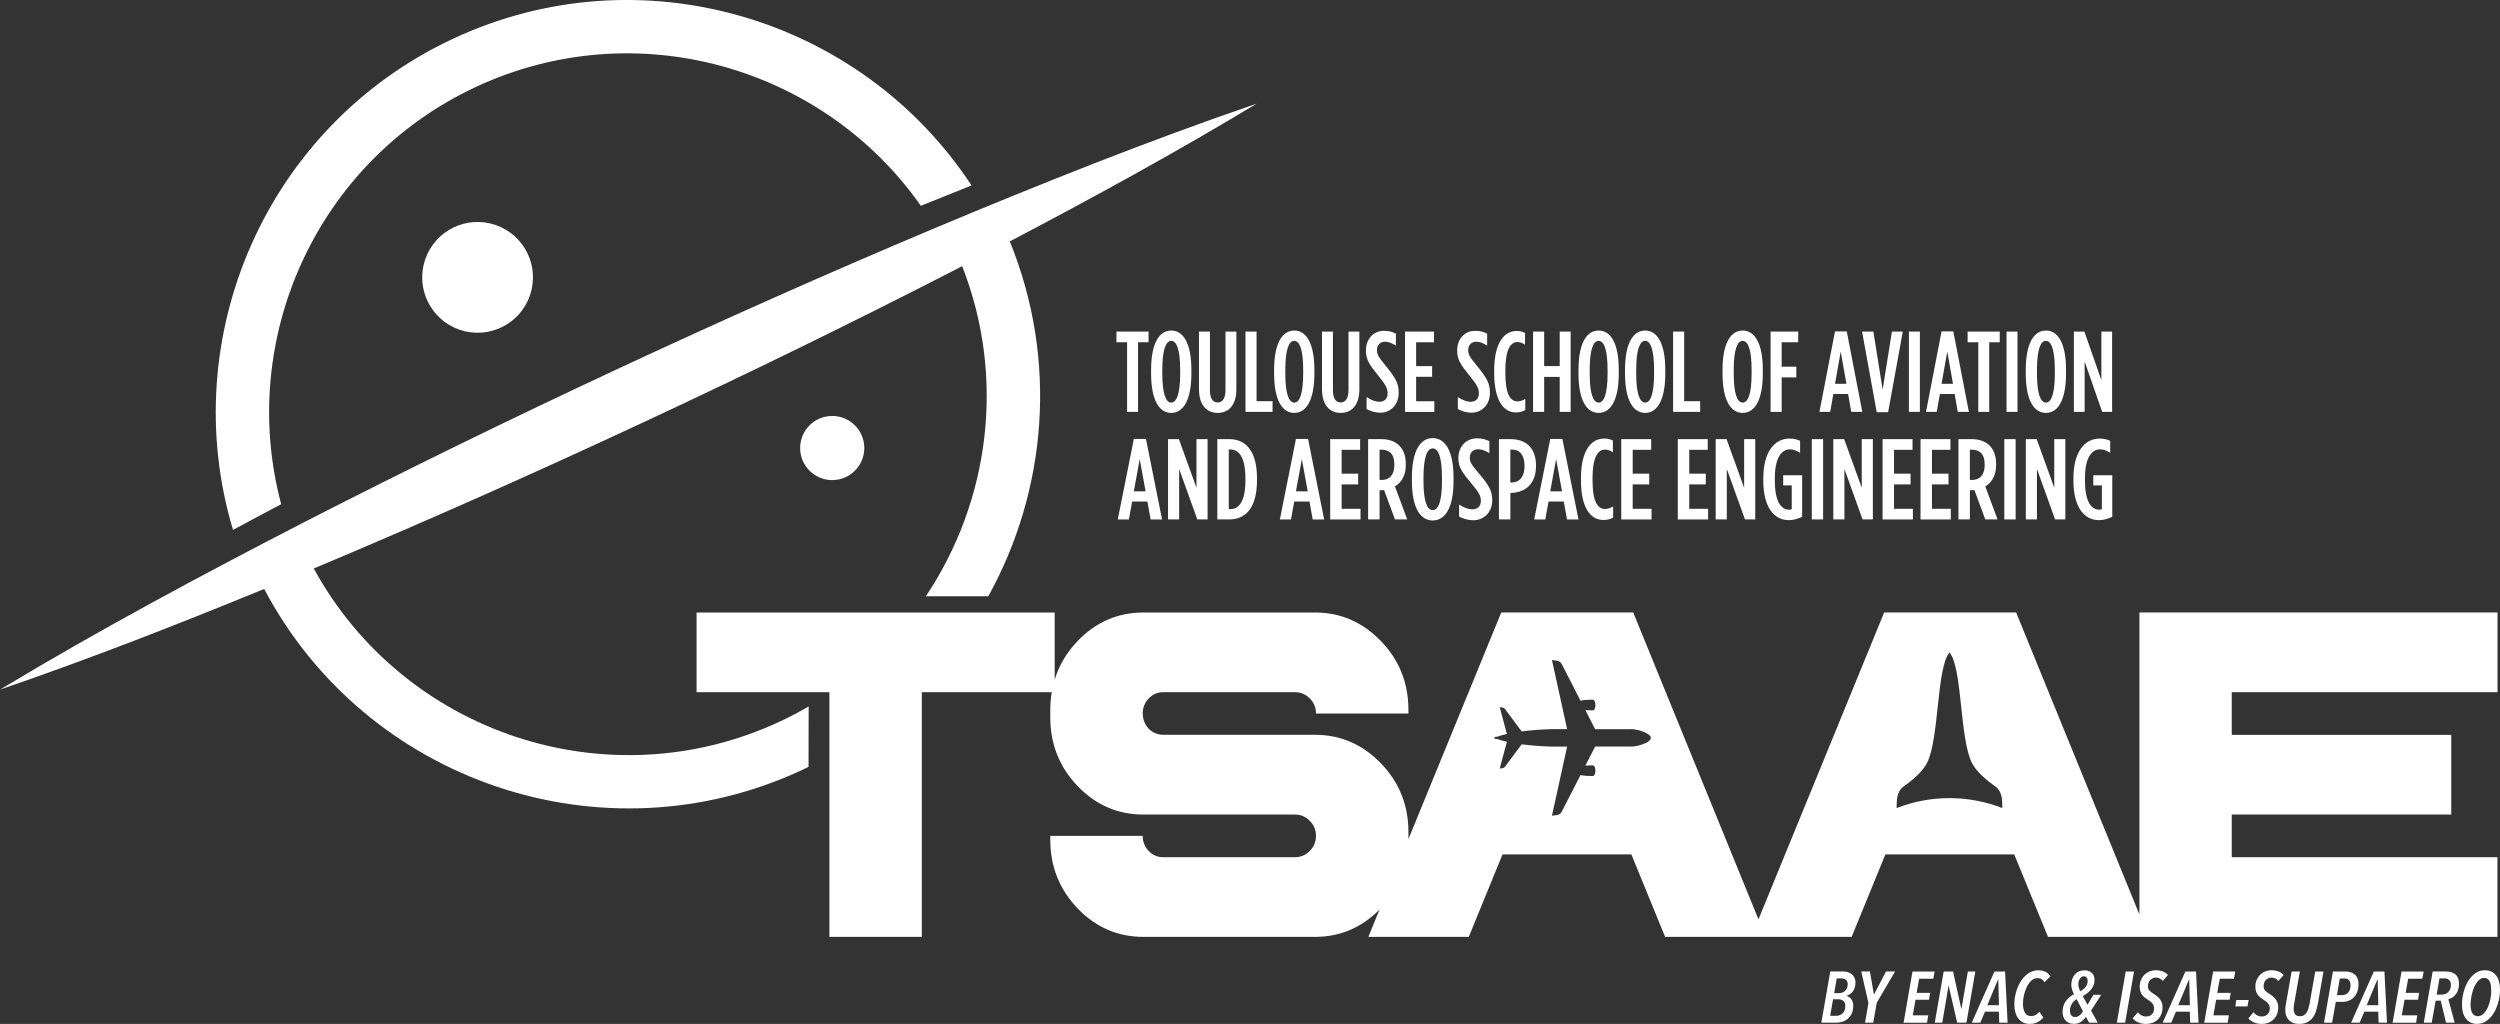 <?xml version="1.0" encoding="UTF-8"?>
<svg id="Calque_1" data-name="Calque 1" xmlns="http://www.w3.org/2000/svg" viewBox="0 0 819.26 335.54">
  <rect x="0" y="0" width="819.26" height="335.54" fill="#333333" stroke="none"/>
  <defs>
    <style>
      .cls-1 {
        fill: #fff;
      }
    </style>
  </defs>
  <path class="cls-1" d="M818.45,226.82v-26.12h-117.35v99l-40.41-99h-43.24l-41.19,100.57-41.05-100.57h-43.24l-30.42,74.28v-2.29c0-8.81-3.01-16.33-9.03-22.55-6.02-6.22-13.2-9.34-21.55-9.34h-49.8c-1.17,0-2.28-.3-3.35-.91-1.07-.61-1.89-1.47-2.48-2.58-.58-1.11-.87-2.28-.87-3.49,0-1.92.66-3.57,1.97-4.94,1.31-1.37,2.89-2.05,4.73-2.05h43.24c1.84,0,3.44.68,4.81,2.05,1.36,1.37,2.04,3.01,2.04,4.94h30.28v-1.21c0-8.81-3.01-16.33-9.03-22.55-6.02-6.22-13.2-9.34-21.55-9.34h-56.2c-8.44,0-15.65,3.11-21.62,9.34-3.6,3.76-6.09,7.99-7.52,12.68v-22.02h-117.35v26.12h43.53v80.18h30.28v-80.18h42.58c-.31,1.86-.48,3.78-.48,5.77v2.43c0,8.81,2.99,16.33,8.95,22.55,5.97,6.23,13.18,9.34,21.62,9.34h49.65c1.84,0,3.44.68,4.81,2.05,1.36,1.37,2.04,3.01,2.04,4.94s-.68,3.57-2.04,4.94c-1.36,1.37-2.96,2.05-4.81,2.05h-43.24c-1.85,0-3.42-.68-4.73-2.05-1.31-1.37-1.97-3.01-1.97-4.94h-30.28v1.21c0,8.81,2.99,16.33,8.95,22.55,5.97,6.23,13.18,9.34,21.62,9.34h56.2c8.15,0,15.19-2.99,21.12-8.94l-3.66,8.94h32.91l11.06-27.03h42.22l11.07,27.03h61.12l11.06-27.03h42.22l11.07,27.03h147.28v-26.12h-87.07v-13.97h71.93v-26.12h-71.93v-13.97h87.07ZM538.43,243.85c-2.44.93-3.96.8-4.39.8h-11.31s-3.2,6.25-3.2,6.25c1.09-.09,2.2-.09,2.42-.09.87,0,.87,1.75.87,1.75,0,0,0,1.75-.87,1.75-.35,0-2.73.01-4.01-.32l-6.15,12c-.31.61-.9,1.02-1.58,1.11l-1.63.21,4.97-22.65h-5.31s-4.59-.08-9.59-.74c-1.05,1.43-4.49,6.04-5.48,7.37-.17.23-.43.39-.72.43l-.99.14,2.35-8.78c-1.16-.26-2.27-.57-3.27-.93h-.5c-.18,0-.32-.15-.33-.32-.02,0-.04-.02-.06-.02.02,0,.04-.02.06-.03.01-.17.16-.31.33-.32h.5c1-.36,2.1-.67,3.27-.93l-2.35-8.78.99.14c.29.04.55.19.72.43.99,1.33,4.43,5.94,5.48,7.37,5-.66,9.59-.74,9.59-.74h5.31s-4.97-22.65-4.97-22.65l1.63.21c.68.09,1.26.5,1.58,1.11l6.15,12c1.28-.33,3.67-.32,4.01-.32.87,0,.87,1.75.87,1.75,0,0,0,1.75-.87,1.75-.23,0-1.33,0-2.42-.09l3.2,6.25h11.31c.43,0,1.95-.13,4.39.8,2.87,1.09,2.51,2.05,2.51,2.05,0,0,.36.96-2.51,2.05ZM638.85,261.55c-6.11,0-11.95,1.16-17.32,3.26,0-2.85.1-5.53,2.31-7.09,2.64-1.85,6.16-4.76,7.64-7.68,4.08-8.03,3.09-31.19,7.37-36.23,4.28,5.04,3.29,28.2,7.37,36.23,1.48,2.92,5.01,5.83,7.64,7.68,2.21,1.55,2.31,4.24,2.31,7.09-5.37-2.1-11.21-3.26-17.32-3.26Z"/>
  <g>
    <path class="cls-1" d="M369.35,112.16h-3.48v-3.5h10.52v3.5h-3.45v22.81h-3.59v-22.81Z"/>
    <path class="cls-1" d="M377.22,122.38v-1.13c0-8.87,2.71-12.93,6.6-12.93s6.6,4.06,6.6,12.93v1.13c0,8.87-2.71,12.93-6.6,12.93s-6.6-4.06-6.6-12.93ZM386.75,122.38v-1.13c0-6.8-1.21-9.55-2.93-9.55s-2.93,2.74-2.93,9.55v1.13c0,6.8,1.21,9.55,2.93,9.55s2.93-2.74,2.93-9.55Z"/>
    <path class="cls-1" d="M392.91,127.57v-18.91h3.59v19.24c0,2.75,1.03,3.99,2.53,3.99s2.57-1.24,2.57-3.99v-19.24h3.56v18.91c0,5.19-2.53,7.74-6.12,7.74s-6.12-2.56-6.12-7.74Z"/>
    <path class="cls-1" d="M408.15,108.66h3.63v22.81h5.24v3.5h-8.87v-26.31Z"/>
    <path class="cls-1" d="M417.53,122.38v-1.13c0-8.87,2.71-12.93,6.6-12.93s6.6,4.06,6.6,12.93v1.13c0,8.87-2.71,12.93-6.6,12.93s-6.6-4.06-6.6-12.93ZM427.06,122.38v-1.13c0-6.8-1.21-9.55-2.93-9.55s-2.93,2.74-2.93,9.55v1.13c0,6.8,1.21,9.55,2.93,9.55s2.93-2.74,2.93-9.55Z"/>
    <path class="cls-1" d="M433.22,127.57v-18.91h3.59v19.24c0,2.75,1.03,3.99,2.53,3.99s2.57-1.24,2.57-3.99v-19.24h3.56v18.91c0,5.19-2.53,7.74-6.12,7.74s-6.12-2.56-6.12-7.74Z"/>
    <path class="cls-1" d="M447.84,134.04v-3.91c1.61,1.02,2.93,1.54,4.18,1.54,1.54,0,2.71-.9,2.71-2.7v-.08c0-1.5-.48-2.59-2.82-5.49-3.15-3.87-4.29-5.53-4.29-8.49v-.07c0-3.87,2.57-6.43,5.86-6.43,1.72,0,2.82.34,3.96.94v3.91c-1.39-.86-2.38-1.28-3.56-1.28-1.47,0-2.64,1.02-2.64,2.67v.07c0,1.47.48,2.26,2.82,5.11,3.41,4.14,4.29,5.9,4.29,8.87v.08c0,3.87-2.68,6.46-6.01,6.46-1.69,0-3.15-.49-4.51-1.2Z"/>
    <path class="cls-1" d="M460.44,108.66h9.49v3.5h-5.86v7.82h5.24v3.5h-5.24v8.01h5.97v3.5h-9.6v-26.31Z"/>
    <path class="cls-1" d="M477.74,134.04v-3.91c1.61,1.02,2.93,1.54,4.18,1.54,1.54,0,2.71-.9,2.71-2.7v-.08c0-1.5-.48-2.59-2.82-5.49-3.15-3.87-4.29-5.53-4.29-8.49v-.07c0-3.87,2.57-6.43,5.86-6.43,1.72,0,2.82.34,3.96.94v3.91c-1.39-.86-2.38-1.28-3.56-1.28-1.47,0-2.64,1.02-2.64,2.67v.07c0,1.47.48,2.26,2.82,5.11,3.41,4.14,4.29,5.9,4.29,8.87v.08c0,3.87-2.68,6.46-6.01,6.46-1.69,0-3.15-.49-4.51-1.2Z"/>
    <path class="cls-1" d="M489.65,122.23v-.83c0-9.1,3.3-12.93,7.29-12.93,1.25,0,1.91.19,2.82.64v3.83c-.92-.56-1.65-.86-2.49-.86-2.24,0-3.96,2.44-3.96,9.28v.9c0,7.1,1.72,9.28,4,9.28.77,0,1.61-.26,2.53-.83v3.65c-.92.56-1.87.79-3.12.79-4,0-7.07-3.91-7.07-12.93Z"/>
    <path class="cls-1" d="M502.4,108.66h3.63v11.31h5.09v-11.31h3.59v26.31h-3.59v-11.46h-5.09v11.46h-3.63v-26.31Z"/>
    <path class="cls-1" d="M517.28,122.38v-1.13c0-8.87,2.71-12.93,6.6-12.93s6.6,4.06,6.6,12.93v1.13c0,8.87-2.71,12.93-6.6,12.93s-6.6-4.06-6.6-12.93ZM526.81,122.38v-1.13c0-6.8-1.21-9.55-2.93-9.55s-2.93,2.74-2.93,9.55v1.13c0,6.8,1.21,9.55,2.93,9.55s2.93-2.74,2.93-9.55Z"/>
    <path class="cls-1" d="M532.52,122.38v-1.13c0-8.87,2.71-12.93,6.6-12.93s6.6,4.06,6.6,12.93v1.13c0,8.87-2.71,12.93-6.6,12.93s-6.6-4.06-6.6-12.93ZM542.05,122.38v-1.13c0-6.8-1.21-9.55-2.93-9.55s-2.93,2.74-2.93,9.55v1.13c0,6.8,1.21,9.55,2.93,9.55s2.93-2.74,2.93-9.55Z"/>
    <path class="cls-1" d="M548.28,108.66h3.63v22.81h5.24v3.5h-8.87v-26.31Z"/>
    <path class="cls-1" d="M564.48,122.38v-1.13c0-8.87,2.71-12.93,6.6-12.93s6.6,4.06,6.6,12.93v1.13c0,8.87-2.71,12.93-6.6,12.93s-6.6-4.06-6.6-12.93ZM574.01,122.38v-1.13c0-6.8-1.21-9.55-2.93-9.55s-2.93,2.74-2.93,9.55v1.13c0,6.8,1.21,9.55,2.93,9.55s2.93-2.74,2.93-9.55Z"/>
    <path class="cls-1" d="M580.23,108.66h9.05v3.5h-5.42v8.01h4.8v3.5h-4.8v11.31h-3.63v-26.31Z"/>
    <path class="cls-1" d="M601.34,108.59h3.85l5.1,26.38h-3.63l-1.03-5.86h-4.84l-1.03,5.86h-3.52l5.1-26.38ZM605.08,125.77l-1.87-10.56-1.87,10.56h3.74Z"/>
    <path class="cls-1" d="M610.21,108.66h3.7l3.04,19.02,3.04-19.02h3.56l-4.8,26.42h-3.74l-4.8-26.42Z"/>
    <path class="cls-1" d="M625.56,108.66h3.59v26.31h-3.59v-26.31Z"/>
    <path class="cls-1" d="M636.26,108.59h3.85l5.1,26.38h-3.63l-1.03-5.86h-4.84l-1.03,5.86h-3.52l5.1-26.38ZM640,125.77l-1.87-10.56-1.87,10.56h3.74Z"/>
    <path class="cls-1" d="M648.28,112.16h-3.48v-3.5h10.52v3.5h-3.44v22.81h-3.59v-22.81Z"/>
    <path class="cls-1" d="M657.55,108.66h3.59v26.31h-3.59v-26.31Z"/>
    <path class="cls-1" d="M663.85,122.38v-1.13c0-8.87,2.71-12.93,6.6-12.93s6.6,4.06,6.6,12.93v1.13c0,8.87-2.71,12.93-6.6,12.93s-6.6-4.06-6.6-12.93ZM673.38,122.38v-1.13c0-6.8-1.21-9.55-2.93-9.55s-2.93,2.74-2.93,9.55v1.13c0,6.8,1.21,9.55,2.93,9.55s2.93-2.74,2.93-9.55Z"/>
    <path class="cls-1" d="M679.61,108.66h3.45l5.57,15.94v-15.94h3.52v26.31h-3.26l-5.75-16.54v16.54h-3.52v-26.31Z"/>
    <path class="cls-1" d="M371.56,143.84h3.98l5.27,26.38h-3.75l-1.06-5.86h-5l-1.06,5.86h-3.64l5.27-26.38ZM375.42,161.01l-1.93-10.56-1.93,10.56h3.87Z"/>
    <path class="cls-1" d="M382.77,143.91h3.56l5.76,15.94v-15.94h3.64v26.31h-3.37l-5.95-16.54v16.54h-3.64v-26.31Z"/>
    <path class="cls-1" d="M398.92,143.91h3.98c5.61,0,9.02,4.28,9.02,12.74v.83c0,8.46-3.41,12.74-9.02,12.74h-3.98v-26.31ZM403.24,166.84c2.73,0,4.89-2.52,4.89-9.36v-.83c0-6.84-2.2-9.36-4.93-9.36h-.53v19.55h.57Z"/>
    <path class="cls-1" d="M424.68,143.84h3.98l5.27,26.38h-3.75l-1.06-5.86h-5l-1.06,5.86h-3.64l5.27-26.38ZM428.55,161.01l-1.93-10.56-1.93,10.56h3.87Z"/>
    <path class="cls-1" d="M435.9,143.91h9.82v3.5h-6.06v7.82h5.42v3.5h-5.42v8.01h6.18v3.5h-9.93v-26.31Z"/>
    <path class="cls-1" d="M448.33,143.91h4.32c4.7,0,8.04,2.59,8.04,8.19v.26c0,3.5-1.48,5.79-3.56,7.03l4.02,10.82h-4.02l-3.56-9.62c-.15,0-.34.04-.49.04h-.99v9.58h-3.75v-26.31ZM452.72,157.29c2.5,0,4.21-1.5,4.21-4.89v-.23c0-3.61-1.82-4.81-4.32-4.81h-.53v9.92h.64Z"/>
    <path class="cls-1" d="M462.69,157.63v-1.13c0-8.87,2.81-12.93,6.82-12.93s6.82,4.06,6.82,12.93v1.13c0,8.87-2.8,12.93-6.82,12.93s-6.82-4.06-6.82-12.93ZM472.54,157.63v-1.13c0-6.8-1.25-9.55-3.03-9.55s-3.03,2.74-3.03,9.55v1.13c0,6.8,1.25,9.55,3.03,9.55s3.03-2.74,3.03-9.55Z"/>
    <path class="cls-1" d="M478.15,169.28v-3.91c1.67,1.02,3.03,1.54,4.32,1.54,1.59,0,2.81-.9,2.81-2.7v-.08c0-1.5-.49-2.59-2.92-5.49-3.26-3.87-4.44-5.53-4.44-8.49v-.07c0-3.87,2.65-6.43,6.06-6.43,1.78,0,2.92.34,4.09.94v3.91c-1.44-.86-2.46-1.28-3.68-1.28-1.52,0-2.73,1.02-2.73,2.67v.07c0,1.47.49,2.26,2.92,5.11,3.52,4.14,4.43,5.9,4.43,8.87v.08c0,3.87-2.77,6.46-6.21,6.46-1.74,0-3.26-.49-4.66-1.2Z"/>
    <path class="cls-1" d="M491.19,143.91h3.87c4.97,0,8.3,2.86,8.3,8.68v.07c0,5.64-3.18,8.61-7.96,8.87h-.45v8.68h-3.75v-26.31ZM495.43,158.12c2.5-.07,4.17-1.84,4.17-5.34v-.07c0-3.65-1.59-5.38-4.09-5.38h-.57v10.79h.49Z"/>
    <path class="cls-1" d="M508.02,143.84h3.98l5.27,26.38h-3.75l-1.06-5.86h-5l-1.06,5.86h-3.64l5.27-26.38ZM511.88,161.01l-1.93-10.56-1.93,10.56h3.87Z"/>
    <path class="cls-1" d="M518.09,157.48v-.83c0-9.1,3.41-12.93,7.54-12.93,1.29,0,1.97.19,2.92.64v3.83c-.95-.56-1.71-.86-2.58-.86-2.31,0-4.09,2.44-4.09,9.28v.9c0,7.1,1.78,9.28,4.13,9.28.8,0,1.67-.26,2.62-.83v3.65c-.95.56-1.93.79-3.22.79-4.13,0-7.32-3.91-7.32-12.93Z"/>
    <path class="cls-1" d="M531.28,143.91h9.82v3.5h-6.06v7.82h5.42v3.5h-5.42v8.01h6.18v3.5h-9.93v-26.31Z"/>
    <path class="cls-1" d="M549.81,143.91h9.82v3.5h-6.06v7.82h5.42v3.5h-5.42v8.01h6.18v3.5h-9.93v-26.31Z"/>
    <path class="cls-1" d="M562.24,143.91h3.56l5.76,15.94v-15.94h3.64v26.31h-3.37l-5.95-16.54v16.54h-3.64v-26.31Z"/>
    <path class="cls-1" d="M577.85,157.48v-.83c0-8.57,3.68-12.93,8.6-12.93,1.4,0,2.5.3,3.45.75v3.91c-1.14-.68-2.16-1.13-3.34-1.13-2.84,0-4.93,3.01-4.93,9.25v1.13c0,7.11,2.27,9.4,4.66,9.4.34,0,.49-.04.87-.15v-7.82h-2.8v-3.31h6.21v13.61c-1.59.71-2.8,1.09-4.43,1.09-4.55,0-8.3-3.94-8.3-12.97Z"/>
    <path class="cls-1" d="M593.73,143.91h3.71v26.31h-3.71v-26.31Z"/>
    <path class="cls-1" d="M600.78,143.91h3.56l5.76,15.94v-15.94h3.64v26.31h-3.37l-5.95-16.54v16.54h-3.64v-26.31Z"/>
    <path class="cls-1" d="M616.92,143.91h9.82v3.5h-6.06v7.82h5.42v3.5h-5.42v8.01h6.18v3.5h-9.93v-26.31Z"/>
    <path class="cls-1" d="M629.35,143.91h9.82v3.5h-6.06v7.82h5.42v3.5h-5.42v8.01h6.18v3.5h-9.93v-26.31Z"/>
    <path class="cls-1" d="M641.78,143.91h4.32c4.7,0,8.04,2.59,8.04,8.19v.26c0,3.5-1.48,5.79-3.56,7.03l4.02,10.82h-4.02l-3.56-9.62c-.15,0-.34.04-.49.04h-.99v9.58h-3.75v-26.31ZM646.17,157.29c2.5,0,4.21-1.5,4.21-4.89v-.23c0-3.61-1.82-4.81-4.32-4.81h-.53v9.92h.64Z"/>
    <path class="cls-1" d="M656.82,143.91h3.71v26.31h-3.71v-26.31Z"/>
    <path class="cls-1" d="M663.87,143.91h3.56l5.76,15.94v-15.94h3.64v26.31h-3.37l-5.95-16.54v16.54h-3.64v-26.31Z"/>
    <path class="cls-1" d="M679.48,157.48v-.83c0-8.57,3.68-12.93,8.6-12.93,1.4,0,2.5.3,3.45.75v3.91c-1.14-.68-2.16-1.13-3.34-1.13-2.84,0-4.93,3.01-4.93,9.25v1.13c0,7.11,2.27,9.4,4.66,9.4.34,0,.49-.04.87-.15v-7.82h-2.8v-3.31h6.21v13.61c-1.59.71-2.8,1.09-4.43,1.09-4.55,0-8.3-3.94-8.3-12.97Z"/>
  </g>
  <path class="cls-1" d="M265,231.51c-3.05,1.77-6.19,3.44-9.45,4.95-56.44,26.32-123.32,3.76-152.73-50.18,1.12-.47,2.23-.93,3.35-1.39,34.92-14.71,69.52-30.11,103.84-46.11,34.32-15.99,68.36-32.59,102.08-49.89,1.07-.55,2.14-1.11,3.22-1.67,14.4,36.79,8.88,77.08-11.89,108.17h20.46c19.17-34.67,22.93-77.3,7.03-116.29,27.31-14.32,54.39-29.14,80.91-45.14-36.03,12.34-71.23,26.44-106.18,41.09-34.92,14.71-69.52,30.11-103.83,46.13-34.31,16.01-68.35,32.62-102.07,49.91-33.68,17.36-67.12,35.26-99.74,54.9,29.3-10.05,58.05-21.28,86.57-32.99,33.31,63.16,110.96,89.79,176.37,59.29.69-.32,1.35-.68,2.02-1.01l.04-19.79Z"/>
  <path class="cls-1" d="M155.99,28.47c52.35-24.41,113.69-6.76,145.77,38.97,5.3-2.16,10.85-4.39,16.61-6.67C282.21,5.73,210.02-16.01,148.6,12.63c-61.43,28.64-91.18,97.94-72.24,161.03,5.45-2.95,10.73-5.77,15.79-8.44-14.43-53.98,11.47-112.33,63.84-136.75Z"/>
  <circle class="cls-1" cx="156.49" cy="90.88" r="18.15" transform="translate(32.2 222.41) rotate(-76.76)"/>
  <path class="cls-1" d="M283.23,146.82c0,5.8-4.7,10.51-10.51,10.51s-10.51-4.7-10.51-10.51,4.7-10.51,10.51-10.51,10.51,4.7,10.51,10.51Z"/>
  <g>
    <path class="cls-1" d="M608.04,322.06c0,.6-.08,1.14-.24,1.61-.16.47-.37.89-.64,1.24s-.58.65-.94.89-.73.42-1.13.54v.05c.27.05.54.15.81.32s.51.39.72.66c.21.28.38.6.51.98.13.38.19.81.19,1.28,0,.93-.16,1.75-.47,2.44-.32.7-.73,1.27-1.24,1.72-.51.45-1.1.79-1.76,1.01-.66.22-1.35.33-2.06.33h-4.93l2.92-16.77h4.29c.47,0,.95.07,1.42.2.47.13.9.35,1.28.65.38.3.69.68.92,1.15s.36,1.03.36,1.69ZM604.72,329.63c0-.4-.06-.73-.19-1-.13-.27-.3-.49-.51-.67-.21-.17-.46-.3-.72-.38-.27-.08-.54-.12-.81-.12h-1.78l-.97,5.43h1.9c.9,0,1.64-.28,2.22-.84.58-.56.86-1.37.86-2.42ZM605.5,322.52c0-.65-.2-1.13-.59-1.44s-.89-.46-1.49-.46h-1.52l-.83,4.83h1.66c.33,0,.66-.06,1-.18.33-.12.63-.3.89-.55s.47-.55.64-.92c.17-.37.25-.79.25-1.29Z"/>
    <path class="cls-1" d="M615,328.67l-1.14,6.47h-2.68l1.11-6.47-2.35-10.31h2.84l1.3,7.53h.05l3.93-7.53h2.96l-6.04,10.31Z"/>
    <path class="cls-1" d="M633.55,320.74h-4.64l-.83,4.62h4.43l-.38,2.25h-4.41l-.9,5.12h5.07l-.4,2.42h-7.68l2.92-16.77h7.25l-.43,2.37Z"/>
    <path class="cls-1" d="M644.4,335.14h-3.03l-2.77-12.04h-.07l-2.04,12.04h-2.46l2.92-16.77h3.08l2.68,12.13h.09l2.08-12.13h2.44l-2.91,16.77Z"/>
    <path class="cls-1" d="M655.16,335.14l-.12-3.62h-4.55l-1.54,3.62h-2.8l7.44-16.77h3.48l.83,16.77h-2.75ZM654.85,321h-.09l-3.51,8.41h3.81l-.21-8.41Z"/>
    <path class="cls-1" d="M670.01,321.85c-.27-.41-.58-.73-.95-.97-.36-.24-.82-.35-1.37-.35-.74,0-1.41.27-1.99.8-.58.54-1.08,1.22-1.49,2.05s-.73,1.74-.95,2.72c-.22.99-.33,1.93-.33,2.83,0,1.2.22,2.18.65,2.93s1.12,1.12,2.05,1.12c.62,0,1.14-.15,1.59-.46.44-.31.81-.62,1.09-.94l1.3,1.87c-.55.63-1.19,1.14-1.91,1.52s-1.58.57-2.57.57c-.81,0-1.52-.16-2.14-.47-.62-.32-1.15-.75-1.58-1.31-.43-.56-.75-1.23-.97-2-.22-.77-.33-1.63-.33-2.56,0-1.41.19-2.78.57-4.12s.91-2.54,1.6-3.6c.69-1.06,1.51-1.91,2.48-2.55s2.02-.96,3.17-.96c.96,0,1.78.17,2.44.52.66.35,1.18.83,1.56,1.45l-1.92,1.92Z"/>
    <path class="cls-1" d="M685.25,331.18l2.2,3.96h-2.84l-1.02-1.92c-.47.66-1.03,1.21-1.67,1.65-.64.43-1.38.65-2.21.65-1.25,0-2.19-.37-2.83-1.1s-.96-1.68-.96-2.83c0-1.34.34-2.5,1.03-3.47.69-.97,1.59-1.75,2.71-2.33-.58-1.09-.88-2.1-.88-3.03,0-.73.11-1.39.32-1.98.21-.59.51-1.1.89-1.52.38-.42.83-.74,1.35-.96.52-.22,1.09-.33,1.71-.33.57,0,1.06.08,1.48.25.42.17.77.39,1.04.67.28.29.48.62.62,1.02.13.39.2.82.2,1.28,0,.62-.1,1.18-.31,1.69-.21.51-.49.98-.84,1.41s-.77.82-1.23,1.17c-.47.36-.96.68-1.48.98l1.56,2.82,1.94-3.25h2.54l-3.32,5.17ZM680.53,327.44c-.28.14-.56.34-.83.59-.27.25-.51.54-.71.87-.21.32-.37.68-.49,1.07s-.18.79-.18,1.2c0,.65.14,1.16.43,1.54.28.38.73.57,1.35.57.27,0,.53-.05.77-.17.25-.11.47-.25.69-.43.21-.17.41-.37.58-.59.17-.22.32-.45.45-.69l-2.06-3.96ZM684.14,321.45c0-.46-.12-.83-.34-1.1s-.53-.42-.91-.42c-.28,0-.54.08-.76.22-.22.15-.41.35-.56.59-.15.25-.27.53-.36.84-.09.32-.13.64-.13.97,0,.38.06.76.17,1.14.11.38.27.77.47,1.18.33-.21.64-.42.94-.65.29-.23.55-.48.77-.76.22-.28.39-.58.52-.91.13-.33.19-.7.19-1.11Z"/>
    <path class="cls-1" d="M696.41,335.14h-2.72l2.92-16.77h2.72l-2.92,16.77Z"/>
    <path class="cls-1" d="M708.73,321.45c-.58-.73-1.34-1.09-2.27-1.09-.3,0-.6.06-.91.18-.31.12-.58.29-.83.52-.25.23-.45.52-.6.87-.16.35-.24.75-.24,1.21,0,.6.17,1.09.5,1.46.33.37.77.72,1.33,1.05.35.22.7.47,1.05.73s.68.58.96.94c.28.35.51.76.69,1.21s.26.97.26,1.55c0,.9-.15,1.69-.44,2.37-.29.68-.69,1.25-1.18,1.71-.5.46-1.07.81-1.72,1.04-.65.24-1.33.35-2.06.35-.93,0-1.79-.17-2.57-.51-.78-.34-1.39-.78-1.81-1.32l1.68-1.99c.32.41.71.74,1.18,1,.47.25.98.38,1.52.38.76,0,1.39-.23,1.88-.69.5-.46.75-1.11.75-1.97,0-.6-.16-1.11-.49-1.54-.32-.43-.83-.84-1.5-1.26-.35-.21-.69-.44-1.02-.7-.33-.26-.62-.56-.88-.9-.25-.34-.45-.73-.6-1.16s-.22-.94-.22-1.53c0-.81.14-1.54.41-2.2.28-.66.65-1.23,1.13-1.71.47-.47,1.03-.84,1.68-1.1.65-.26,1.35-.39,2.11-.39.85,0,1.62.14,2.3.42.68.28,1.22.66,1.63,1.15l-1.71,1.92Z"/>
    <path class="cls-1" d="M717.73,335.14l-.12-3.62h-4.55l-1.54,3.62h-2.8l7.44-16.77h3.48l.83,16.77h-2.75ZM717.42,321h-.09l-3.51,8.41h3.81l-.21-8.41Z"/>
    <path class="cls-1" d="M732.07,320.74h-4.64l-.83,4.62h4.43l-.38,2.25h-4.41l-.9,5.12h5.07l-.4,2.42h-7.68l2.92-16.77h7.25l-.43,2.37Z"/>
    <path class="cls-1" d="M736.52,329.79h-4l.33-2.08h4.05l-.38,2.08Z"/>
    <path class="cls-1" d="M746.64,321.45c-.58-.73-1.34-1.09-2.27-1.09-.3,0-.6.06-.91.18-.31.12-.58.29-.83.52-.25.23-.45.52-.6.87-.16.35-.24.75-.24,1.21,0,.6.17,1.09.5,1.46.33.37.77.72,1.33,1.05.35.22.7.47,1.05.73s.68.58.96.94c.28.35.51.76.69,1.21s.26.97.26,1.55c0,.9-.15,1.69-.44,2.37-.29.68-.69,1.25-1.18,1.71-.5.46-1.07.81-1.72,1.04-.65.24-1.33.35-2.06.35-.93,0-1.79-.17-2.57-.51-.78-.34-1.39-.78-1.81-1.32l1.68-1.99c.32.41.71.74,1.18,1,.47.25.98.38,1.52.38.76,0,1.39-.23,1.88-.69.5-.46.75-1.11.75-1.97,0-.6-.16-1.11-.49-1.54-.32-.43-.83-.84-1.5-1.26-.35-.21-.69-.44-1.02-.7-.33-.26-.62-.56-.88-.9-.25-.34-.45-.73-.6-1.16s-.22-.94-.22-1.53c0-.81.14-1.54.41-2.2.28-.66.65-1.23,1.13-1.71.47-.47,1.03-.84,1.68-1.1.65-.26,1.35-.39,2.11-.39.85,0,1.62.14,2.3.42.68.28,1.22.66,1.63,1.15l-1.71,1.92Z"/>
    <path class="cls-1" d="M759.5,329.19c-.16.88-.38,1.71-.65,2.49s-.65,1.45-1.12,2.01-1.06,1.02-1.75,1.35-1.53.5-2.51.5c-.79,0-1.47-.11-2.04-.34-.57-.23-1.04-.55-1.42-.96-.38-.41-.66-.89-.84-1.43s-.27-1.14-.27-1.79c0-.27.01-.55.04-.85.02-.3.07-.62.13-.97l1.9-10.83h2.7l-1.87,10.57c-.05.27-.09.54-.12.82-.03.28-.05.55-.05.82,0,.68.15,1.26.44,1.73.29.47.83.71,1.62.71.52,0,.96-.11,1.32-.33.35-.22.65-.52.89-.9.24-.38.43-.81.58-1.3.15-.49.27-1,.37-1.54l1.87-10.57h2.7l-1.9,10.83Z"/>
    <path class="cls-1" d="M772.89,322.44c0,.95-.13,1.79-.39,2.51-.26.73-.63,1.34-1.1,1.84-.47.5-1.04.88-1.71,1.14s-1.4.39-2.2.39h-2.04l-1.21,6.82h-2.65l2.92-16.77h4.26c.55,0,1.08.08,1.58.24.5.16.94.4,1.32.73.38.33.68.75.9,1.27.22.51.33,1.13.33,1.84ZM770.28,322.82c0-.66-.16-1.19-.49-1.58-.32-.39-.82-.58-1.48-.58h-1.56l-.92,5.45h1.68c.85,0,1.53-.29,2.03-.88.5-.58.75-1.39.75-2.42Z"/>
    <path class="cls-1" d="M779.48,335.14l-.12-3.62h-4.55l-1.54,3.62h-2.8l7.44-16.77h3.48l.83,16.77h-2.75ZM779.17,321h-.09l-3.51,8.41h3.81l-.21-8.41Z"/>
    <path class="cls-1" d="M793.81,320.74h-4.64l-.83,4.62h4.43l-.38,2.25h-4.41l-.9,5.12h5.07l-.4,2.42h-7.68l2.92-16.77h7.25l-.43,2.37Z"/>
    <path class="cls-1" d="M805.82,322.39c0,1.34-.32,2.46-.96,3.34s-1.48,1.47-2.52,1.75l2.06,7.65h-2.82l-1.75-7.2h-1.66l-1.28,7.2h-2.61l2.92-16.77h4.31c1.39,0,2.46.33,3.2,1,.74.66,1.11,1.67,1.11,3.03ZM803.17,322.74c0-.76-.21-1.31-.62-1.63-.41-.33-.92-.49-1.52-.49h-1.61l-.92,5.31h1.66c.85,0,1.57-.28,2.14-.84.58-.56.87-1.34.87-2.34Z"/>
    <path class="cls-1" d="M819.26,324.27c0,1.36-.18,2.71-.53,4.06s-.86,2.56-1.5,3.62-1.43,1.93-2.36,2.59c-.92.66-1.96,1-3.12,1-.79,0-1.49-.15-2.11-.45-.62-.3-1.13-.72-1.55-1.27s-.74-1.2-.96-1.97c-.22-.77-.33-1.62-.33-2.55,0-1.36.17-2.71.51-4.06s.83-2.57,1.47-3.65c.64-1.08,1.42-1.96,2.36-2.63.93-.67,1.98-1.01,3.15-1.01.82,0,1.54.15,2.17.46.62.31,1.14.74,1.56,1.29.42.55.73,1.22.94,1.99.21.77.31,1.63.31,2.56ZM816.39,324.67c0-.52-.03-1.03-.09-1.54-.06-.5-.18-.95-.34-1.34-.17-.39-.4-.7-.71-.95-.31-.24-.7-.37-1.17-.37-.71,0-1.34.29-1.9.88s-1.02,1.31-1.4,2.19-.67,1.82-.87,2.84c-.2,1.02-.3,1.97-.3,2.86,0,.52.04,1.01.12,1.47s.21.86.4,1.2c.19.34.44.61.75.81.31.2.68.3,1.12.3.68,0,1.29-.26,1.84-.79s1.01-1.2,1.39-2.03c.38-.82.67-1.72.87-2.7.2-.98.3-1.92.3-2.82Z"/>
  </g>
</svg>